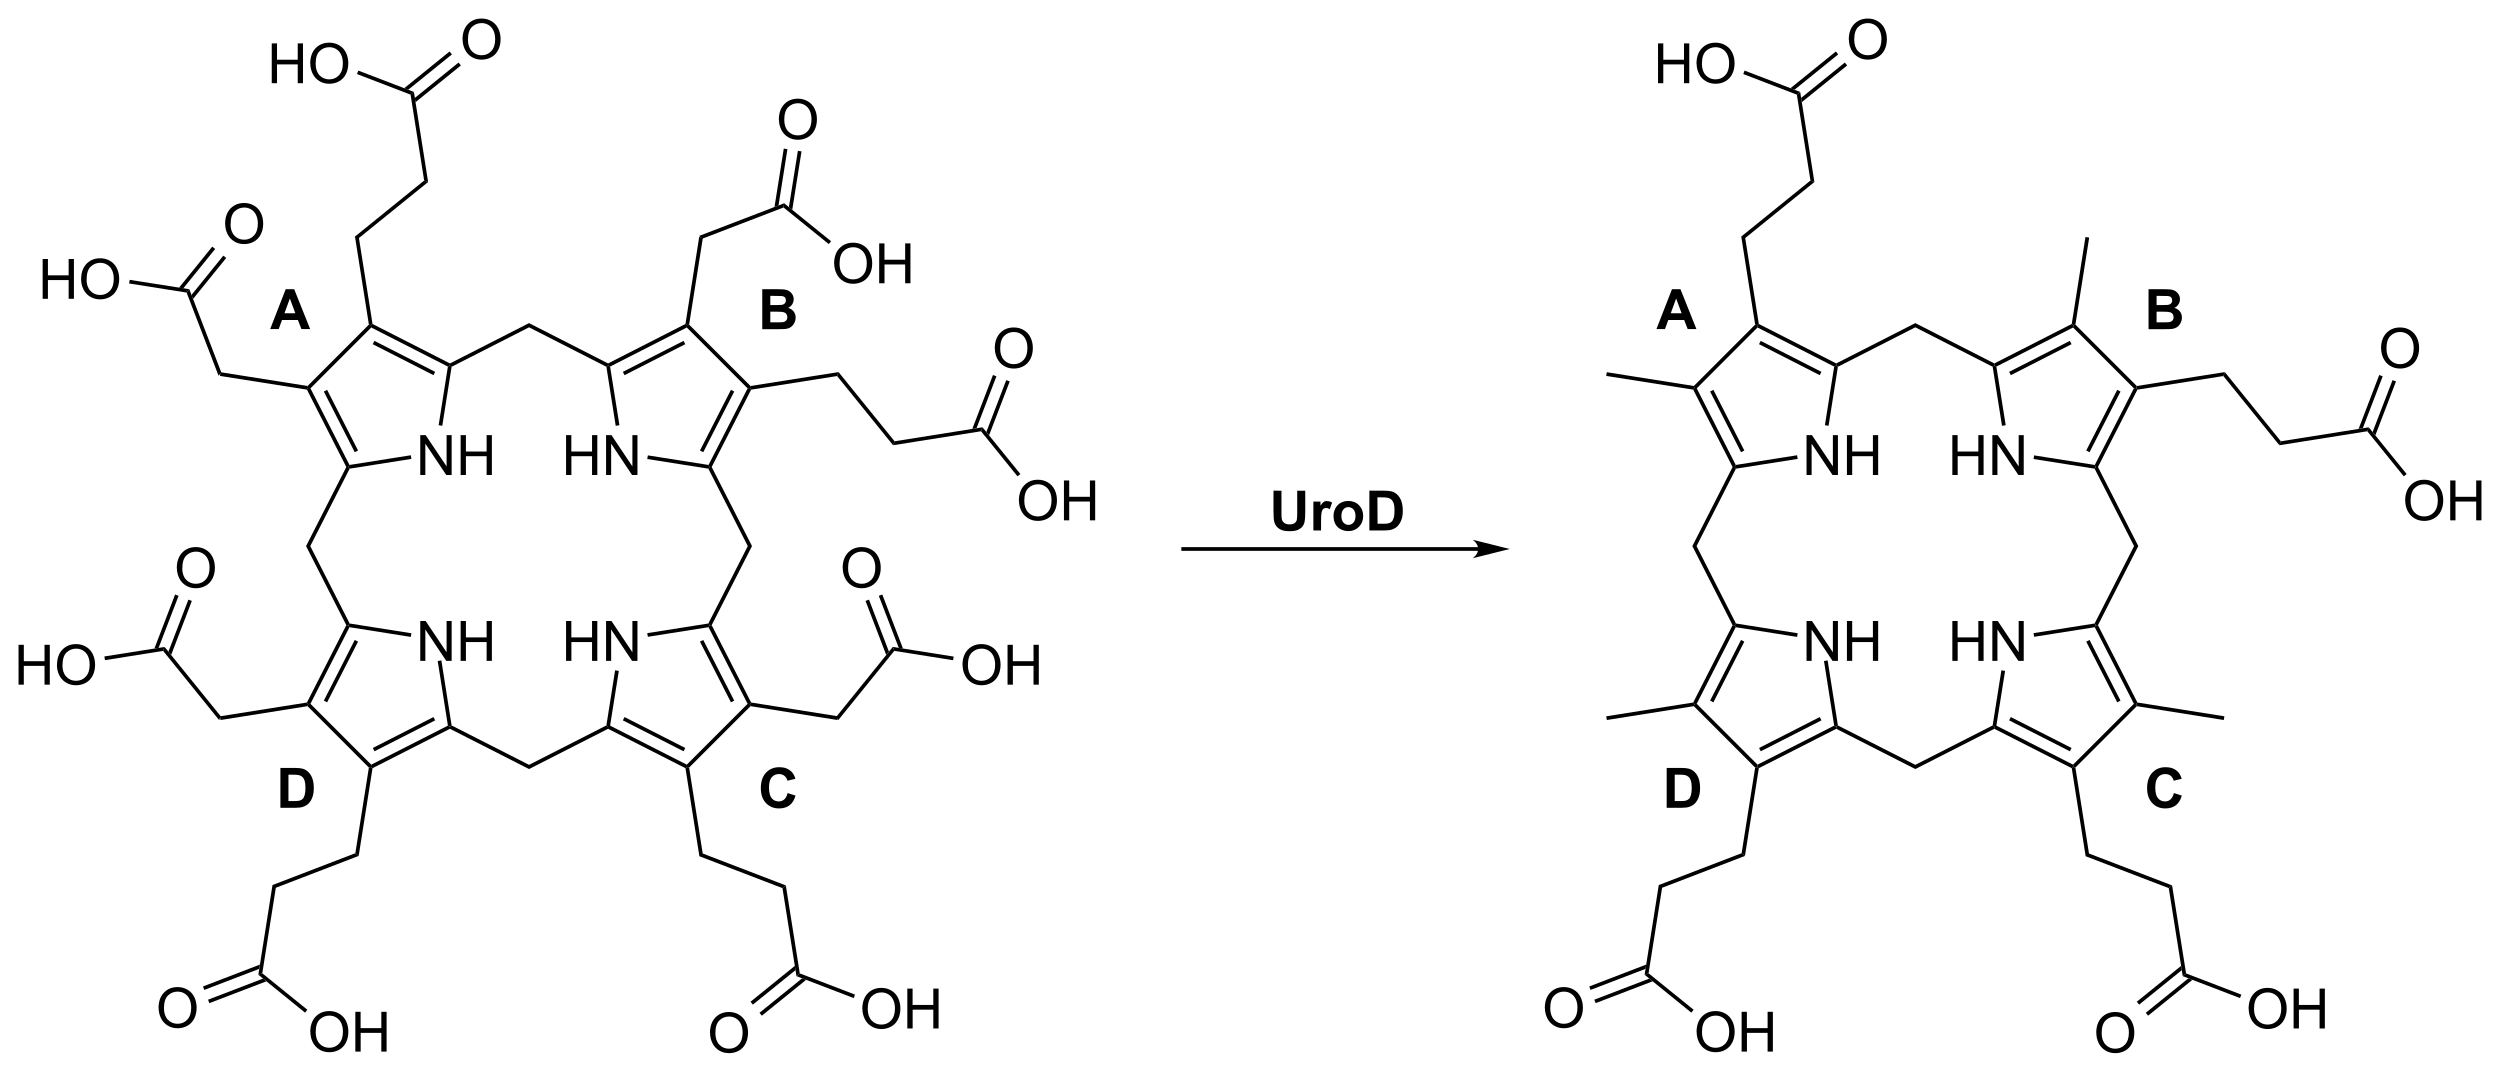 <?xml version="1.0" encoding="UTF-8"?>
<svg preserveAspectRatio="xMidYMid" viewBox="53.72 22.63 404.32 173.34" xmlns="http://www.w3.org/2000/svg" xmlns:xlink="http://www.w3.org/1999/xlink">
  <clipPath id="a">
    <rect x=".3" y=".3" width="539.4" height="719.15"/>
  </clipPath>
  <g clip-path="url(#a)" transform="translate(2.279,1.917)">
    <path d="M87.23 80.94l-.44.54-5.17-13.45.44-.54z" fill-rule="evenodd" shape-rendering="geometricPrecision" stroke-width="0"/>
    <path d="M87.845 56.962q0-1.604.86-2.51.863-.91 2.225-.91.892 0 1.608.427.717.42 1.09 1.19.378.76.378 1.72 0 .98-.395 1.75t-1.12 1.17q-.72.39-1.56.39-.91 0-1.62-.44-.71-.44-1.08-1.2t-.37-1.61zm.88.013q0 1.165.623 1.837.628.668 1.573.668.97 0 1.59-.677.63-.676.63-1.92 0-.787-.27-1.37-.26-.59-.78-.91-.51-.326-1.14-.326-.9 0-1.56.624-.65.62-.65 2.08z"/>
    <path d="M82.41 68.41l.25.65 5.37-6.63-.47-.37zm-2.01-1.18l.69.11 5.15-6.36-.47-.38z" fill-rule="evenodd" shape-rendering="geometricPrecision" stroke-width="0"/>
    <path d="M58.34 69.04v-6.442h.853v2.645h3.35v-2.645h.852v6.442h-.853v-3.037h-3.35v3.037zm6.22-3.138q0-1.604.86-2.51.862-.91 2.224-.91.892 0 1.608.427.717.42 1.09 1.19.378.76.378 1.72 0 .98-.395 1.75-.396.77-1.12 1.17-.726.39-1.565.39-.91 0-1.626-.44-.717-.44-1.086-1.2-.37-.76-.37-1.61zm.878.013q0 1.165.624 1.837.628.668 1.573.668.962 0 1.582-.677.624-.676.624-1.92 0-.787-.26-1.37-.26-.59-.78-.91-.51-.326-1.14-.326-.9 0-1.56.624-.65.62-.65 2.08z"/>
    <path d="M82.06 67.49l-.44.54-9.3-1.47.05-.3.05-.29zm82.98-8.18l-.54-.44 13.76-5.28-.1.68z" fill-rule="evenodd" shape-rendering="geometricPrecision" stroke-width="0"/>
    <path d="M186.34 63.382q0-1.604.86-2.51.863-.91 2.225-.91.892 0 1.608.427.717.42 1.09 1.19.378.76.378 1.72 0 .98-.39 1.75t-1.12 1.17q-.72.39-1.56.39-.91 0-1.62-.44-.71-.44-1.08-1.2t-.37-1.61zm.88.013q0 1.165.623 1.837.628.668 1.573.668.963 0 1.582-.677.624-.676.624-1.92 0-.787-.268-1.37-.263-.59-.778-.91-.51-.326-1.147-.326-.91 0-1.56.624-.65.62-.65 2.08zm6.41 3.125v-6.442h.852v2.645h3.35v-2.645h.852v6.442h-.853v-3.037h-3.34v3.037z"/>
    <path d="M178.16 54.27l.1-.68 7.59 6.14-.19.23-.18.23z" fill-rule="evenodd" shape-rendering="geometricPrecision" stroke-width="0"/>
    <path d="M177.4 40.092q0-1.604.86-2.51.863-.91 2.225-.91.892 0 1.608.427.717.42 1.09 1.19.378.76.378 1.72 0 .98-.39 1.75t-1.12 1.17q-.72.39-1.56.39-.91 0-1.62-.44-.71-.44-1.08-1.2t-.37-1.61zm.88.013q0 1.165.623 1.837.628.668 1.573.668.963 0 1.582-.677.624-.676.624-1.92 0-.787-.268-1.37-.263-.59-.778-.91-.51-.326-1.147-.326-.91 0-1.56.624-.65.62-.65 2.08z"/>
    <path d="M179.03 54.21l.54.43 1.5-9.44-.59-.1zm-2.33-.02l.65-.25 1.44-9.1-.59-.1zm10.31 82.99l-.24-.64 9.06-11.2.24.64z" fill-rule="evenodd" shape-rendering="geometricPrecision" stroke-width="0"/>
    <path d="M207.1 128.3q0-1.604.86-2.51.863-.91 2.225-.91.892 0 1.608.428.717.426 1.09 1.19.378.76.378 1.728 0 .98-.39 1.753-.39.77-1.12 1.17-.72.39-1.56.39-.91 0-1.62-.44-.71-.44-1.08-1.2-.37-.76-.37-1.61zm.88.013q0 1.165.623 1.837.628.668 1.573.668.963 0 1.582-.676.624-.677.624-1.92 0-.787-.268-1.372-.263-.59-.778-.91-.51-.325-1.147-.325-.91 0-1.56.624-.65.62-.65 2.07zm6.41 3.127v-6.442h.852v2.645h3.35v-2.645h.852v6.442h-.853v-3.037h-3.34v3.037z"/>
    <path d="M196.07 125.98l-.24-.64 9.85 1.56-.05.3-.05.29z" fill-rule="evenodd" shape-rendering="geometricPrecision" stroke-width="0"/>
    <path d="M187.72 112.61q0-1.604.86-2.51.863-.91 2.225-.91.892 0 1.608.428.717.426 1.09 1.19.378.76.378 1.728 0 .98-.39 1.753-.39.77-1.12 1.17-.72.39-1.56.39-.91 0-1.62-.44-.71-.44-1.08-1.2-.37-.76-.37-1.61zm.88.013q0 1.165.623 1.837.628.668 1.573.668.963 0 1.582-.676.624-.677.624-1.92 0-.787-.268-1.372-.263-.59-.778-.91-.51-.325-1.147-.325-.91 0-1.56.624-.65.62-.65 2.07z"/>
    <path d="M196.8 125.49l.68.11-3.35-8.74-.56.22zm-2.03 1.15l.44-.54-3.23-8.41-.56.21zm-107.64 9.9l-.24.64-9.07-11.2.24-.64z" fill-rule="evenodd" shape-rendering="geometricPrecision" stroke-width="0"/>
    <path d="M80.035 112.61q0-1.604.86-2.51.863-.91 2.225-.91.892 0 1.608.428.717.426 1.09 1.19.378.76.378 1.728 0 .98-.395 1.753t-1.12 1.17q-.72.39-1.56.39-.91 0-1.62-.44-.71-.44-1.08-1.2-.37-.76-.37-1.61zm.88.013q0 1.165.623 1.837.628.668 1.573.668.97 0 1.59-.676.63-.677.63-1.92 0-.787-.27-1.372-.26-.59-.78-.91-.51-.325-1.14-.325-.9 0-1.56.624-.65.62-.65 2.07z"/>
    <path d="M78.68 126.1l.44.54 3.35-8.74-.56-.21zm-2.27-.5l.68-.11 3.23-8.41-.56-.22z" fill-rule="evenodd" shape-rendering="geometricPrecision" stroke-width="0"/>
    <path d="M54.44 131.44v-6.442h.854v2.645h3.348v-2.645h.853v6.442h-.853v-3.037h-3.35v3.037zm6.22-3.14q0-1.604.86-2.51.862-.91 2.224-.91.892 0 1.608.428.717.426 1.09 1.19.378.76.378 1.728 0 .98-.395 1.753t-1.12 1.17q-.726.39-1.566.39-.91 0-1.63-.44t-1.09-1.2q-.37-.76-.37-1.61zm.878.013q0 1.165.624 1.837.628.668 1.573.668.963 0 1.582-.676.624-.677.624-1.92 0-.787-.26-1.372-.26-.59-.78-.91-.51-.325-1.14-.325-.9 0-1.56.624-.65.62-.65 2.07z"/>
    <path d="M78.06 125.34l-.24.64-9.4 1.5-.1-.6z" fill-rule="evenodd" shape-rendering="geometricPrecision" stroke-width="0"/>
    <path d="M291.35 109.5H242.5" stroke="#000" stroke-width=".6"/>
    <path d="M295.6 109.5l-6-1.5c1.19.84 1.19 2.16 0 3z" fill-rule="evenodd" shape-rendering="geometricPrecision" stroke-miterlimit="6.935" stroke-width="0"/>
    <path d="M257.4 100.06v3.435c0 .72.042 1.266.127 1.635.058.25.18.488.365.717.185.226.435.41.752.554.32.15.787.22 1.402.22.51 0 .922-.06 1.24-.19.315-.13.566-.3.754-.52.19-.22.32-.49.39-.81.07-.32.106-.86.106-1.64v-3.38h-1.3v3.57c0 .51-.02.875-.057 1.095-.04.22-.15.404-.34.556-.19.15-.47.22-.84.22s-.65-.08-.86-.24c-.21-.16-.34-.373-.4-.636-.04-.165-.05-.52-.05-1.076v-3.49zm15.508 0v6.44h2.45c.48 0 .863-.043 1.15-.134.383-.123.688-.294.913-.513.3-.29.53-.672.69-1.14.14-.384.2-.84.2-1.37 0-.603-.07-1.11-.21-1.522-.14-.41-.34-.76-.61-1.04-.27-.28-.59-.48-.97-.59-.28-.08-.68-.12-1.22-.12zm1.3 1.09h.586c.53 0 .885.02 1.067.06.25.053.45.156.61.305.16.15.29.356.37.623.09.266.13.648.13 1.146s-.04.894-.13 1.184c-.09.287-.2.493-.34.62-.13.125-.31.214-.52.267-.16.04-.42.062-.78.062h-.97zm-8.146.58c-.2 0-.38.05-.537.148-.155.1-.33.307-.528.62v-.663h-1.146v4.666h1.24v-1.43c0-.79.04-1.31.1-1.56.07-.25.17-.42.29-.51.12-.09.27-.14.44-.14.18 0 .37.07.58.2l.38-1.072c-.26-.154-.53-.23-.81-.23zm3.46 0c-.458 0-.873.1-1.245.302-.37.202-.656.495-.858.88s-.31.78-.31 1.19c0 .537.1.993.3 1.368.2.372.49.654.88.848.39.193.8.29 1.22.29.69 0 1.26-.232 1.71-.695.46-.466.685-1.052.685-1.758 0-.7-.227-1.28-.68-1.736-.45-.46-1.027-.69-1.733-.69zm.003 1.005c.322 0 .592.124.808.37.22.246.33.597.33 1.054 0 .46-.11.82-.33 1.07-.216.24-.486.37-.808.37-.323 0-.593-.13-.813-.37s-.33-.6-.33-1.07.11-.82.33-1.07.49-.37.813-.37z"/>
    <g text-rendering="geometricPrecision">
      <g id="b">
        <path d="M367.19 97.53v-6.442h.852v2.645h3.35v-2.645h.852v6.442h-.853v-3.037h-3.34v3.037zm6.47 0v-6.442h.874l3.384 5.058v-5.058h.817v6.442h-.874l-3.38-5.063v5.063z"/>
        <path d="M386.5 73.11l.27.2-.06.37-12.4 6.32-.33-.17v-.34z" fill-rule="evenodd" shape-rendering="geometricPrecision" stroke-width="0"/>
        <path d="M386.33 76.11l-9.82 5.01" stroke="#000" stroke-width=".6"/>
        <path d="M373.71 80.03l.27-.2.33.17 1.51 9.48-.6.1zm6.61 14.92l.05-.3.05-.29 9.81 1.55.17.33-.2.27z" fill-rule="evenodd" shape-rendering="geometricPrecision" stroke-width="0"/>
        <path d="M390.74 96.24h-.34l-.17-.33 6.32-12.39.37-.06.2.27z" fill-rule="evenodd" shape-rendering="geometricPrecision" stroke-width="0"/>
        <path d="M389.11 93.71l5.01-9.81" stroke="#000" stroke-width=".6"/>
        <path d="M397.02 83.14l-.1.32-.37.06-9.84-9.84.06-.37.32-.1zm-6.82 13.37l.2-.27h.34l6.52 12.79h-.68zm6.38 12.52h.68l-6.52 12.79h-.34l-.2-.27z" fill-rule="evenodd" shape-rendering="geometricPrecision" stroke-width="0"/>
        <path d="M367.19 127.59v-6.442h.852v2.645h3.35v-2.645h.852v6.442h-.853v-3.037h-3.34v3.037zm6.47 0v-6.442h.874l3.384 5.058v-5.058h.817v6.442h-.874l-3.38-5.063v5.063z"/>
        <path d="M390.2 121.55l.2.27-.17.33-9.81 1.55-.05-.29-.05-.3zm-15.08 7.57l.6.1-1.41 8.85-.33.17-.27-.2zm-1.14 9.46v-.34l.33-.17 12.4 6.31.06.37-.27.2z" fill-rule="evenodd" shape-rendering="geometricPrecision" stroke-width="0"/>
        <path d="M376.51 136.95l9.82 5" stroke="#000" stroke-width=".6"/>
        <path d="M387.09 144.85l-.32-.1-.06-.37 9.84-9.84.37.06.1.32z" fill-rule="evenodd" shape-rendering="geometricPrecision" stroke-width="0"/>
        <path d="M397.12 134.33l-.2.27-.37-.06-6.32-12.39.17-.33h.34z" fill-rule="evenodd" shape-rendering="geometricPrecision" stroke-width="0"/>
        <path d="M394.12 134.16l-5.01-9.81" stroke="#000" stroke-width=".6"/>
        <path d="M373.71 138.04l.27.2v.34l-12.78 6.51v-.68zm-12.51 6.37v.68l-12.79-6.51v-.34l.27-.2z" fill-rule="evenodd" shape-rendering="geometricPrecision" stroke-width="0"/>
        <path d="M343.61 127.59v-6.442h.874l3.384 5.058v-5.058h.817v6.442h-.874l-3.38-5.063v5.063zm6.53 0v-6.442h.852v2.645h3.35v-2.645h.85v6.442h-.85v-3.037h-3.35v3.037z"/>
        <path d="M348.68 138.04l-.27.2-.33-.17-1.65-10.45.29-.05.3-.05zm-6.5-14.91l-.05.29-.05.3-9.92-1.57-.17-.33.2-.27z" fill-rule="evenodd" shape-rendering="geometricPrecision" stroke-width="0"/>
        <path d="M331.65 121.82h.34l.17.33-6.31 12.39-.37.06-.2-.27z" fill-rule="evenodd" shape-rendering="geometricPrecision" stroke-width="0"/>
        <path d="M333.28 124.35l-5 9.81" stroke="#000" stroke-width=".6"/>
        <path d="M325.38 134.92l.1-.32.37-.06 9.83 9.84-.06.37-.32.1z" fill-rule="evenodd" shape-rendering="geometricPrecision" stroke-width="0"/>
        <path d="M335.89 144.95l-.27-.2.06-.37 12.4-6.31.33.17v.34z" fill-rule="evenodd" shape-rendering="geometricPrecision" stroke-width="0"/>
        <path d="M336.07 141.95l9.81-5" stroke="#000" stroke-width=".6"/>
        <path d="M332.19 121.55l-.2.27h-.34l-6.51-12.79h.68zm-6.37-12.52h-.68l6.51-12.79h.34l.2.27z" fill-rule="evenodd" shape-rendering="geometricPrecision" stroke-width="0"/>
        <path d="M343.61 97.53v-6.442h.874l3.384 5.058v-5.058h.817v6.442h-.874l-3.38-5.063v5.063zm6.53 0v-6.442h.852v2.645h3.35v-2.645h.85v6.442h-.85v-3.037h-3.35v3.037z"/>
        <path d="M332.19 96.51l-.2-.27.17-.33 9.92-1.57.05.3.05.29zm14.98-6.93l-.29-.05-.3-.05 1.5-9.48.33-.17.27.2z" fill-rule="evenodd" shape-rendering="geometricPrecision" stroke-width="0"/>
        <path d="M348.41 79.49v.34l-.33.17-12.4-6.32-.06-.37.27-.2z" fill-rule="evenodd" shape-rendering="geometricPrecision" stroke-width="0"/>
        <path d="M345.88 81.12l-9.82-5.01" stroke="#000" stroke-width=".6"/>
        <path d="M335.3 73.21l.32.1.06.37-9.83 9.84-.37-.06-.1-.32zm-10.02 10.52l.2-.27.37.06 6.31 12.39-.17.33h-.34z" fill-rule="evenodd" shape-rendering="geometricPrecision" stroke-width="0"/>
        <path d="M328.28 83.9l5 9.81" stroke="#000" stroke-width=".6"/>
        <path d="M373.98 79.49v.34l-.27.2-12.51-6.38v-.68zm-25.3.54l-.27-.2v-.34l12.79-6.52v.68zm-23.3 3.11l.1.32-.2.27-14.07-2.22.1-.6zm10.51-10.03l-.27.2-.32-.1-2.25-14.24.64.24zm-2.2-13.9l-.64-.24 11.19-9.06.64.24zm53.4 14l-.32.1-.27-.2 2.22-14.07.6.1zm10.03 10.52l-.2-.27.1-.32 14.24-2.25-.24.64z" fill-rule="evenodd" shape-rendering="geometricPrecision" stroke-width="0"/>
        <path d="M411.02 81.53l.24-.64 9.06 11.19-.24.64zm-14 53.39l-.1-.32.2-.27 14.07 2.23-.1.6zm-61.72 9.93l.32-.1.27.2-2.24 14.19-.54-.44z" fill-rule="evenodd" shape-rendering="geometricPrecision" stroke-width="0"/>
        <path d="M333.11 158.7l.54.44-13.4 5.15-.54-.44zm-13.4 5.15l.54.44-2.19 13.83-.64.24z" fill-rule="evenodd" shape-rendering="geometricPrecision" stroke-width="0"/>
        <path d="M325.82 187.65q0-1.604.86-2.51.863-.91 2.225-.91.892 0 1.608.428.717.426 1.09 1.19.378.76.378 1.728 0 .98-.39 1.753-.39.77-1.12 1.17-.72.39-1.56.39-.91 0-1.62-.44-.71-.44-1.08-1.2-.37-.76-.37-1.61zm.88.013q0 1.165.623 1.837.628.668 1.573.668.963 0 1.582-.676.624-.677.624-1.92 0-.787-.268-1.372-.263-.59-.778-.91-.51-.325-1.147-.325-.91 0-1.56.624-.65.62-.65 2.07zm6.41 3.127v-6.442h.852v2.645h3.35v-2.645h.852v6.442h-.853v-3.037h-3.34v3.037z"/>
        <path d="M317.42 178.36l.64-.24 7.29 5.9-.19.23-.18.24z" fill-rule="evenodd" shape-rendering="geometricPrecision" stroke-width="0"/>
        <path d="M301.28 183.77q0-1.604.86-2.51.863-.91 2.225-.91.892 0 1.608.428.717.426 1.09 1.19.378.76.378 1.728 0 .98-.39 1.753-.39.77-1.12 1.17-.72.39-1.56.39-.91 0-1.62-.44-.71-.44-1.08-1.2-.37-.76-.37-1.61zm.88.013q0 1.165.623 1.837.628.668 1.573.668.963 0 1.582-.676.624-.677.624-1.92 0-.787-.268-1.372-.263-.59-.778-.91-.51-.325-1.147-.325-.91 0-1.56.624-.65.62-.65 2.07z"/>
        <path d="M317.57 177.4l.11-.69-9.21 3.54.21.56zm1.15 2.02l-.54-.44-8.89 3.41.21.56zm6.56-45.09l.2.27-.1.32-14.07 2.24-.1-.6zm19.6-84.18l-.64-.24-2.2-13.89.54-.44z" fill-rule="evenodd" shape-rendering="geometricPrecision" stroke-width="0"/>
        <path d="M319.59 34.17v-6.442h.852v2.645h3.35v-2.645h.85v6.442h-.85v-3.037h-3.35v3.037zm6.22-3.138q0-1.604.86-2.51.863-.91 2.225-.91.892 0 1.608.427.717.42 1.09 1.19.378.76.378 1.72 0 .98-.39 1.75t-1.12 1.17q-.72.39-1.56.39-.91 0-1.62-.44-.71-.44-1.08-1.2t-.37-1.61zm.88.013q0 1.165.623 1.837.628.668 1.573.668.963 0 1.582-.677.624-.676.624-1.92 0-.787-.268-1.37-.264-.59-.778-.91-.51-.326-1.147-.326-.91 0-1.56.624-.65.62-.65 2.08z"/>
        <path d="M342.58 35.58l-.54.44-8.66-3.33.1-.28.11-.28z" fill-rule="evenodd" shape-rendering="geometricPrecision" stroke-width="0"/>
        <path d="M350.44 27.132q0-1.604.86-2.51.863-.91 2.225-.91.892 0 1.608.427.717.42 1.09 1.19.378.76.378 1.72 0 .98-.39 1.75t-1.12 1.17q-.72.39-1.56.39-.91 0-1.62-.44-.71-.44-1.08-1.2t-.37-1.61zm.88.013q0 1.165.623 1.837.628.668 1.573.668.963 0 1.582-.677.624-.676.624-1.92 0-.787-.268-1.37-.263-.59-.778-.91-.51-.326-1.147-.326-.91 0-1.56.624-.65.62-.65 2.08z"/>
        <path d="M342.73 36.55l.11.69 7.34-5.94-.38-.47zm-1.72-1.57l.65.25 7.07-5.72-.38-.47zm79.07 57.74l.24-.64 14.22-2.26-.24.64z" fill-rule="evenodd" shape-rendering="geometricPrecision" stroke-width="0"/>
        <path d="M436.52 77.092q0-1.604.86-2.51.863-.91 2.225-.91.892 0 1.608.427.717.42 1.09 1.19.378.76.378 1.72 0 .98-.39 1.75t-1.12 1.17q-.72.39-1.56.39-.91 0-1.62-.44-.71-.44-1.08-1.2-.37-.76-.37-1.61zm.88.013q0 1.165.623 1.837.628.668 1.573.668.963 0 1.582-.677.624-.676.624-1.92 0-.787-.268-1.37-.263-.59-.778-.91-.51-.326-1.147-.326-.91 0-1.56.624-.65.62-.65 2.08z"/>
        <path d="M435.16 90.58l.44.54 3.34-8.72-.56-.21zm-2.27-.5l.68-.11 3.22-8.39-.56-.22z" fill-rule="evenodd" shape-rendering="geometricPrecision" stroke-width="0"/>
        <path d="M440.42 101.72q0-1.604.86-2.51.863-.91 2.225-.91.892 0 1.608.428.717.426 1.09 1.19.378.76.378 1.728 0 .98-.39 1.753-.39.77-1.12 1.17-.72.39-1.56.39-.91 0-1.62-.44-.71-.44-1.08-1.2-.37-.76-.37-1.61zm.88.013q0 1.165.623 1.837.628.668 1.573.668.963 0 1.582-.676.624-.677.624-1.92 0-.787-.268-1.372-.263-.59-.778-.91-.51-.325-1.147-.325-.91 0-1.56.624-.65.62-.65 2.07zm6.41 3.127v-6.442h.852v2.645h3.35v-2.645h.85v6.442h-.85v-3.037h-3.35v3.037z"/>
        <path d="M434.3 90.46l.24-.64 6.13 7.56-.24.18-.23.19zm-47.8 54.49l.27-.2.32.1 2.2 13.9-.54.44zm2.25 14.24l.54-.44 13.44 5.16-.54.44z" fill-rule="evenodd" shape-rendering="geometricPrecision" stroke-width="0"/>
        <path d="M402.19 164.35l.54-.44 2.26 14.23-.54.44z" fill-rule="evenodd" shape-rendering="geometricPrecision" stroke-width="0"/>
        <path d="M390.46 187.8q0-1.604.86-2.51.863-.91 2.225-.91.892 0 1.608.428.717.426 1.09 1.19.378.76.378 1.728 0 .98-.39 1.753-.39.77-1.12 1.17-.72.39-1.56.39-.91 0-1.62-.44-.71-.44-1.08-1.2-.37-.76-.37-1.61zm.88.013q0 1.165.623 1.837.628.668 1.573.668.963 0 1.582-.676.624-.677.624-1.92 0-.787-.268-1.372-.263-.59-.778-.91-.51-.325-1.147-.325-.91 0-1.56.624-.65.62-.65 2.07z"/>
        <path d="M404.3 177.61l-.11-.69-7.17 5.8.38.47zm1.72 1.57l-.65-.25-6.9 5.58.38.47z" fill-rule="evenodd" shape-rendering="geometricPrecision" stroke-width="0"/>
        <path d="M415.1 183.9q0-1.604.86-2.51.863-.91 2.225-.91.892 0 1.608.428.717.426 1.09 1.19.378.76.378 1.728 0 .98-.39 1.753-.39.77-1.12 1.17-.72.39-1.56.39-.91 0-1.62-.44-.71-.44-1.08-1.2-.37-.76-.37-1.61zm.88.013q0 1.165.623 1.837.628.668 1.573.668.963 0 1.582-.676.624-.677.624-1.92 0-.787-.268-1.372-.263-.59-.778-.91-.51-.325-1.147-.325-.91 0-1.56.624-.65.62-.65 2.07zm6.4 3.127v-6.442h.852v2.645h3.35v-2.645h.852v6.442h-.853v-3.037h-3.34v3.037z"/>
        <path d="M404.45 178.58l.54-.44 8.93 3.43-.1.28-.11.28z" fill-rule="evenodd" shape-rendering="geometricPrecision" stroke-width="0"/>
        <path d="M325.8 73.93h-1.415l-.562-1.463h-2.575l-.532 1.463h-1.38l2.51-6.442h1.375zm-2.395-2.55l-.887-2.39-.87 2.39zm75.515-3.892h2.575q.765 0 1.14.066.376.06.67.264.3.202.498.54.197.334.197.752 0 .452-.246.83-.242.378-.66.567.59.17.906.584.317.42.317.98 0 .44-.207.86-.202.42-.558.67-.352.25-.87.31-.325.038-1.57.046h-2.192zm1.3 1.072v1.49h.854q.76 0 .944-.022.334-.04.523-.23.2-.192.2-.504 0-.3-.16-.483-.16-.18-.49-.22-.19-.02-1.11-.02zm0 2.562v1.723h1.205q.703 0 .892-.04.29-.052.47-.255.185-.206.185-.55 0-.29-.14-.49-.14-.203-.41-.295-.263-.093-1.15-.093zm2.82 77.858l1.26.4q-.29 1.055-.966 1.57-.672.51-1.71.51-1.282 0-2.11-.876-.825-.88-.825-2.4 0-1.607.83-2.495.83-.9 2.18-.9 1.18 0 1.92.7.44.41.66 1.18l-1.29.31q-.12-.5-.48-.79-.36-.29-.88-.29-.72 0-1.17.51-.45.51-.45 1.66 0 1.22.44 1.74t1.14.52q.52 0 .89-.33t.54-1.04zm-82.05-4.07h2.378q.804 0 1.226.123.567.167.97.593t.616 1.046q.21.615.21 1.52 0 .796-.196 1.37-.242.705-.69 1.14-.34.33-.914.514-.43.136-1.152.136h-2.448zm1.3 1.09v4.267h.972q.545 0 .787-.062.31-.08.52-.268.21-.19.34-.62.13-.435.13-1.182t-.13-1.147-.37-.624q-.24-.224-.6-.303-.28-.06-1.07-.06z"/>
      </g>
      <use transform="translate(-224.2)" width="100%" height="100%" xlink:href="#b"/>
    </g>
  </g>
</svg>